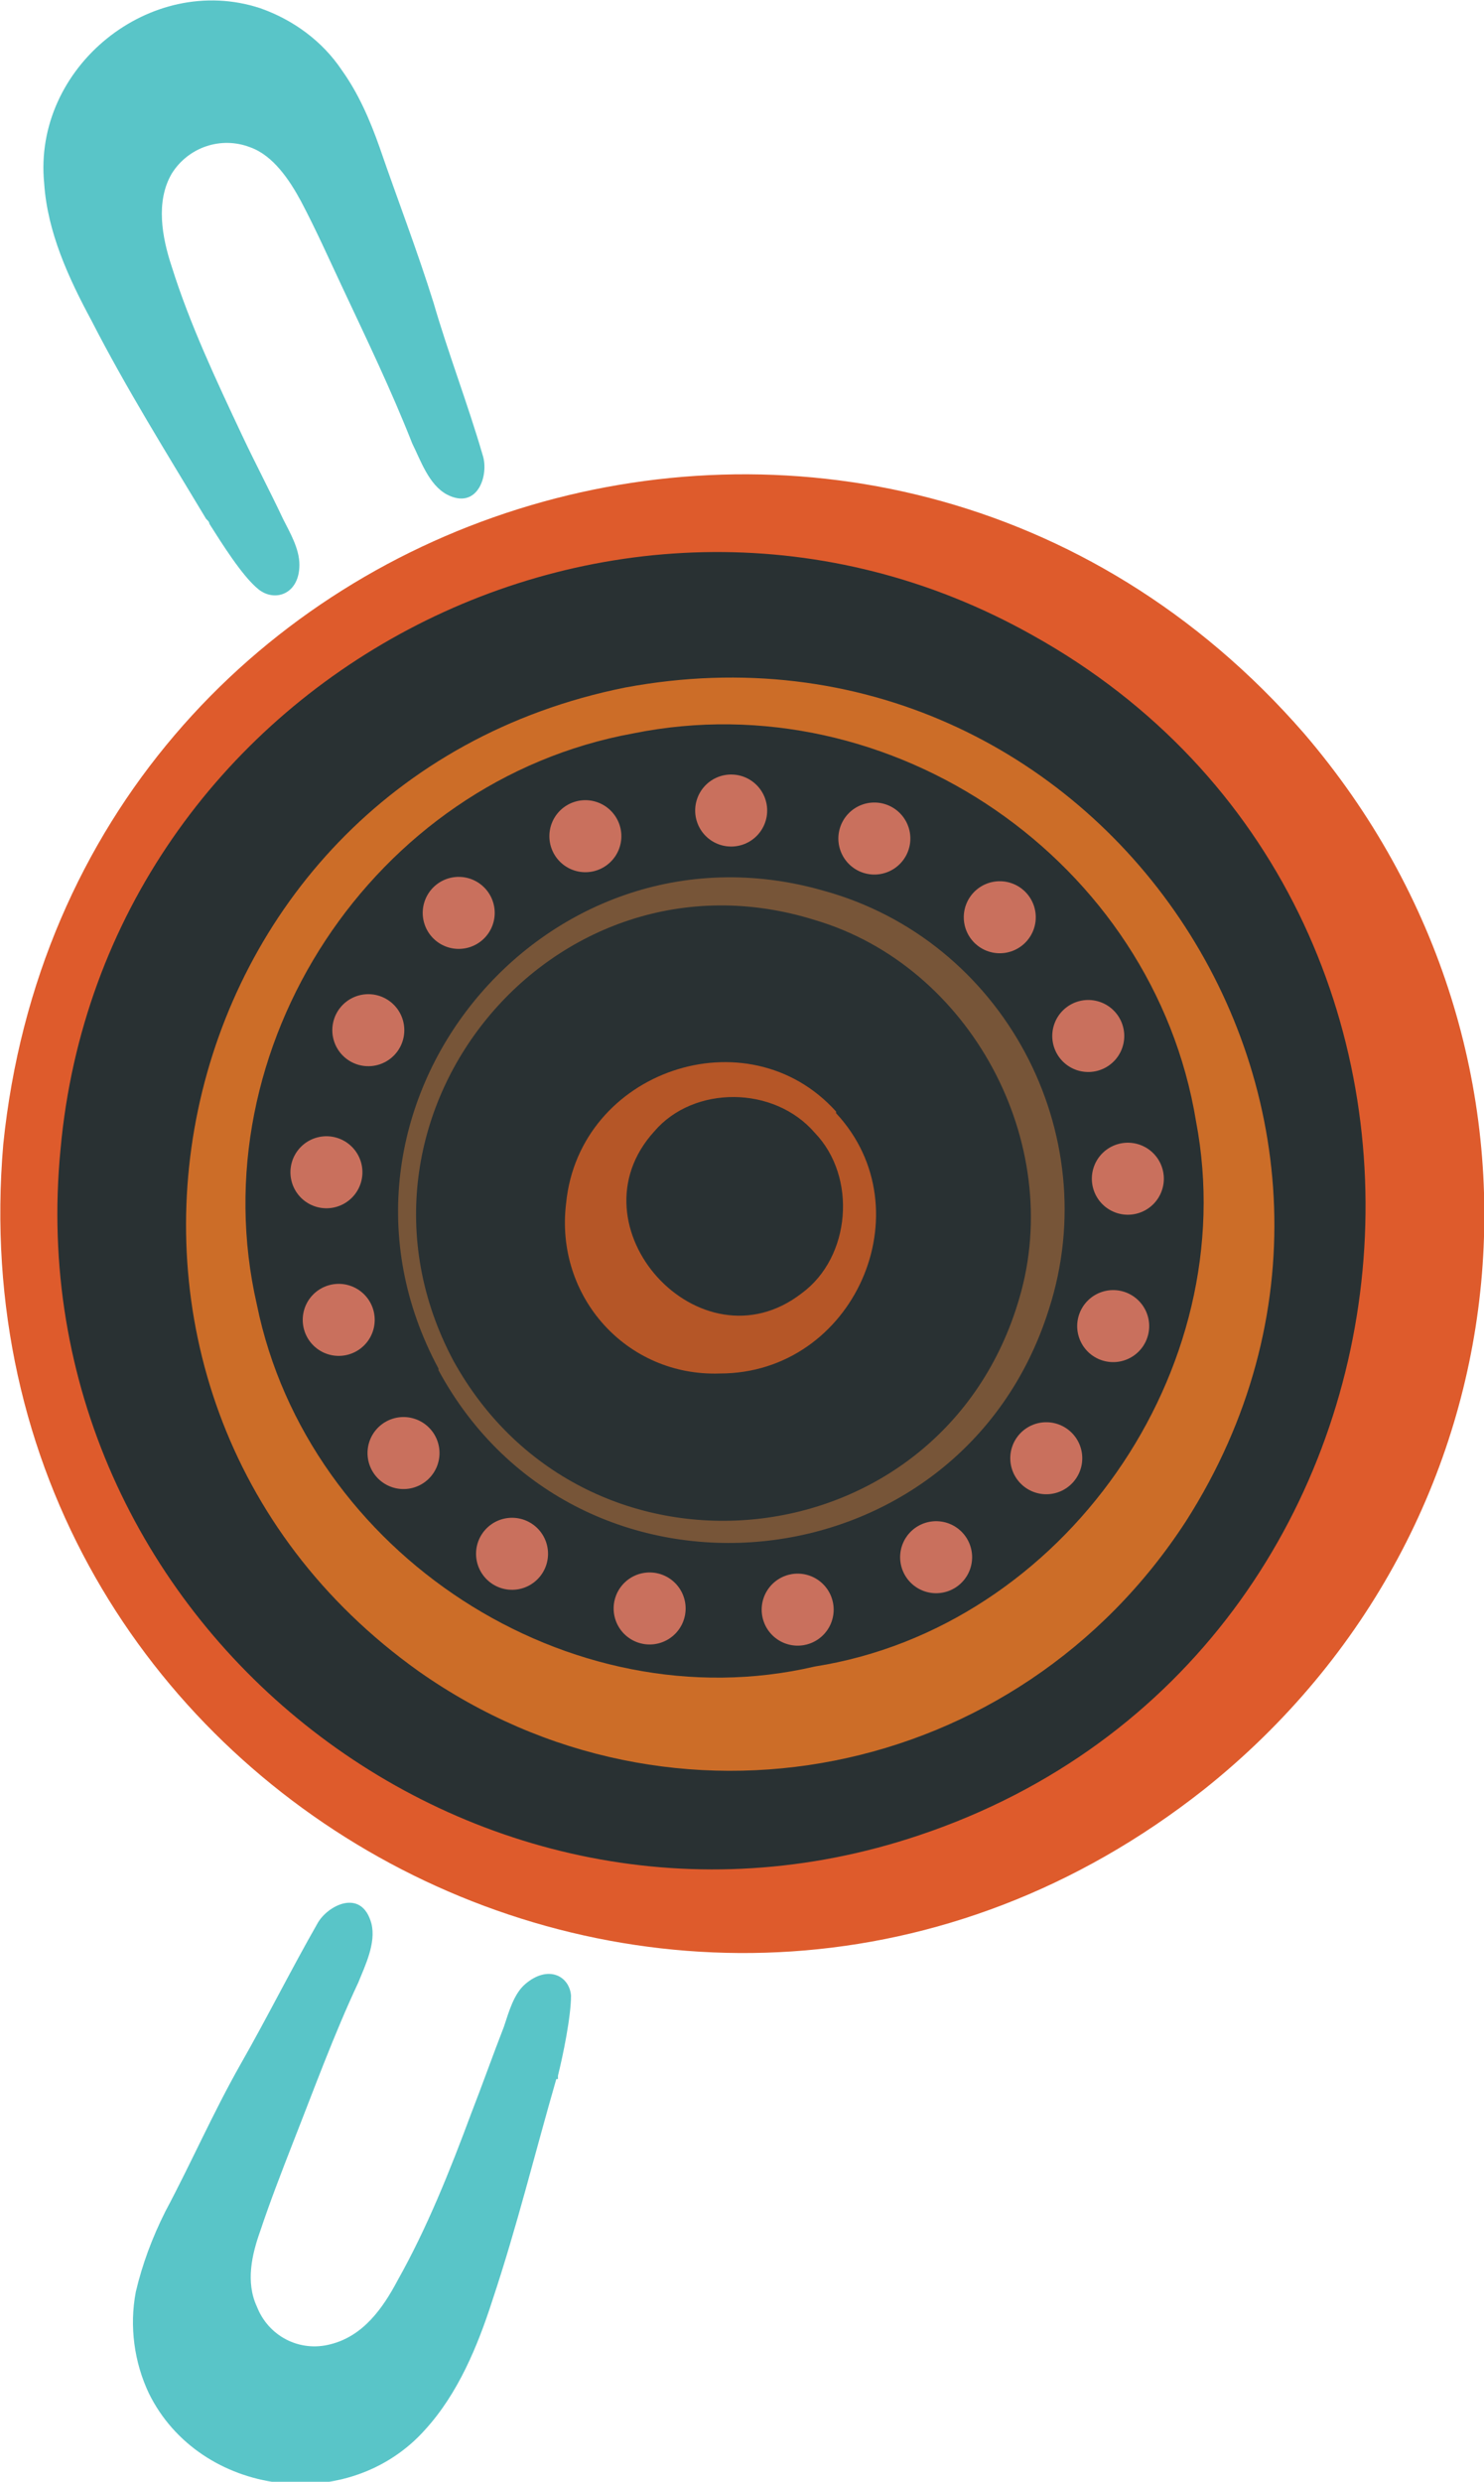 <?xml version="1.0" encoding="UTF-8"?>
<svg id="Layer_1" data-name="Layer 1" xmlns="http://www.w3.org/2000/svg" width="90.7" height="151.6" version="1.1" viewBox="0 0 90.7 151.6">
  <defs>
    <style>
      .cls-1 {
        fill: #293133;
      }

      .cls-1, .cls-2, .cls-3, .cls-4, .cls-5, .cls-6 {
        stroke-width: 0px;
      }

      .cls-2 {
        fill: #b55627;
      }

      .cls-3 {
        fill: #cc6d28;
      }

      .cls-4 {
        fill: #de5b2c;
      }

      .cls-5 {
        fill: #59c5c8;
      }

      .cls-7 {
        fill: none;
        stroke: #c9705d;
        stroke-dasharray: 0 0 0 9.1;
        stroke-linecap: round;
        stroke-miterlimit: 10;
        stroke-width: 4.4px;
      }

      .cls-6 {
        fill: #775538;
      }
    </style>
  </defs>
  <circle class="cls-1" cx="44.4" cy="74" r="43.8"/>
  <g>
    <path class="cls-4" d="M.2,69.9C4.3,30,53.5,14.7,79.7,44.8c16.8,19.6,14.1,48.4-6.1,64.5C42.2,134.1-3.2,109.7.2,69.9H.2ZM3.7,70.2c-2.8,28.7,25.2,51.1,52.5,41.9,32.8-11,37.1-56.5,6.9-73.3-25.1-14.1-56.8,2.7-59.4,31.4h0Z"/>
    <path class="cls-6" d="M26.8,83.6c-8.5-15.8,6.3-34.1,23.5-29.2,11,3,17.3,14.8,13.8,25.6-5.4,17.1-28.8,19.4-37.3,3.7h0ZM27.7,83.1c8.1,14.7,29.9,12.4,34.6-3.8,2.8-9.5-3-20.3-12.5-23.1-16-5-30,12-22.1,26.9h0Z"/>
    <path class="cls-2" d="M51.1,68c5.5,5.9,1.1,15.9-7.1,15.9-5.7.2-10.1-4.7-9.4-10.4.8-8.1,11.1-11.6,16.5-5.6h0ZM49.8,69.2c-2.5-2.9-7.4-2.9-9.8-.1-5.3,5.8,2.8,14.7,9,9.9,3-2.2,3.4-7.1.8-9.8h0Z"/>
    <circle class="cls-7" cx="44.4" cy="74" r="24.6" transform="translate(-40.7 88.3) rotate(-68.5)"/>
    <path class="cls-3" d="M38.2,42c28.9-5.4,50.1,26.1,34.3,50.9-10.3,15.9-31.4,20.1-46.9,9.2C1.6,85,9.4,47.8,38.2,42h0ZM38.7,44.8c-15.9,2.9-26.6,19.2-23,34.9,3.1,15.2,19.1,25.6,34.1,22.1,15.2-2.4,26.2-18.1,23.3-33.3-2.6-15.9-18.6-26.9-34.4-23.7h0Z"/>
  </g>
  <g>
    <path class="cls-5" d="M12.6,31.7c-2.4-4-4.9-8-7-12.1-1.4-2.6-2.7-5.4-2.9-8.4C2,4.1,9.2-1.7,15.9.5c2,.7,3.8,2,5,3.8,1,1.4,1.7,3,2.3,4.7,1.1,3.2,2.3,6.3,3.3,9.5.9,3.1,2.1,6.2,3,9.3.4,1.2-.3,3.4-2.2,2.4-1.1-.6-1.6-2.1-2.1-3.1-1.3-3.3-2.8-6.4-4.3-9.6-.8-1.7-1.6-3.5-2.5-5.2-.7-1.3-1.7-2.8-3.1-3.3-1.8-.7-3.8,0-4.8,1.6-1,1.7-.6,3.9,0,5.7,1.1,3.5,2.7,6.9,4.3,10.3.8,1.7,1.7,3.4,2.5,5.1.4.8,1,1.8,1,2.8,0,1.8-1.5,2.3-2.5,1.5-1-.8-2.3-2.9-3-4,0,0,0-.1-.1-.2Z"/>
    <path class="cls-5" d="M34,127c-1.3,4.5-2.4,9-3.9,13.5-.9,2.8-2.1,5.7-4.1,7.9-4.7,5.3-13.8,4.1-16.9-2.2-.9-1.9-1.2-4.1-.8-6.2.4-1.7,1-3.3,1.8-4.9,1.6-3,2.9-6,4.6-9,1.6-2.8,3.1-5.8,4.7-8.6.6-1.1,2.7-2.2,3.3,0,.3,1.2-.4,2.6-.8,3.6-1.5,3.2-2.7,6.5-4,9.8-.7,1.8-1.4,3.6-2,5.4-.5,1.4-.9,3.1-.2,4.6.7,1.8,2.6,2.8,4.5,2.3,2-.5,3.2-2.2,4.1-3.9,1.8-3.2,3.2-6.7,4.5-10.2.7-1.8,1.3-3.5,2-5.3.3-.9.6-2,1.3-2.6,1.4-1.2,2.7-.5,2.8.7,0,1.3-.5,3.7-.8,4.9,0,0,0,.2,0,.2Z"/>
  </g>
</svg>